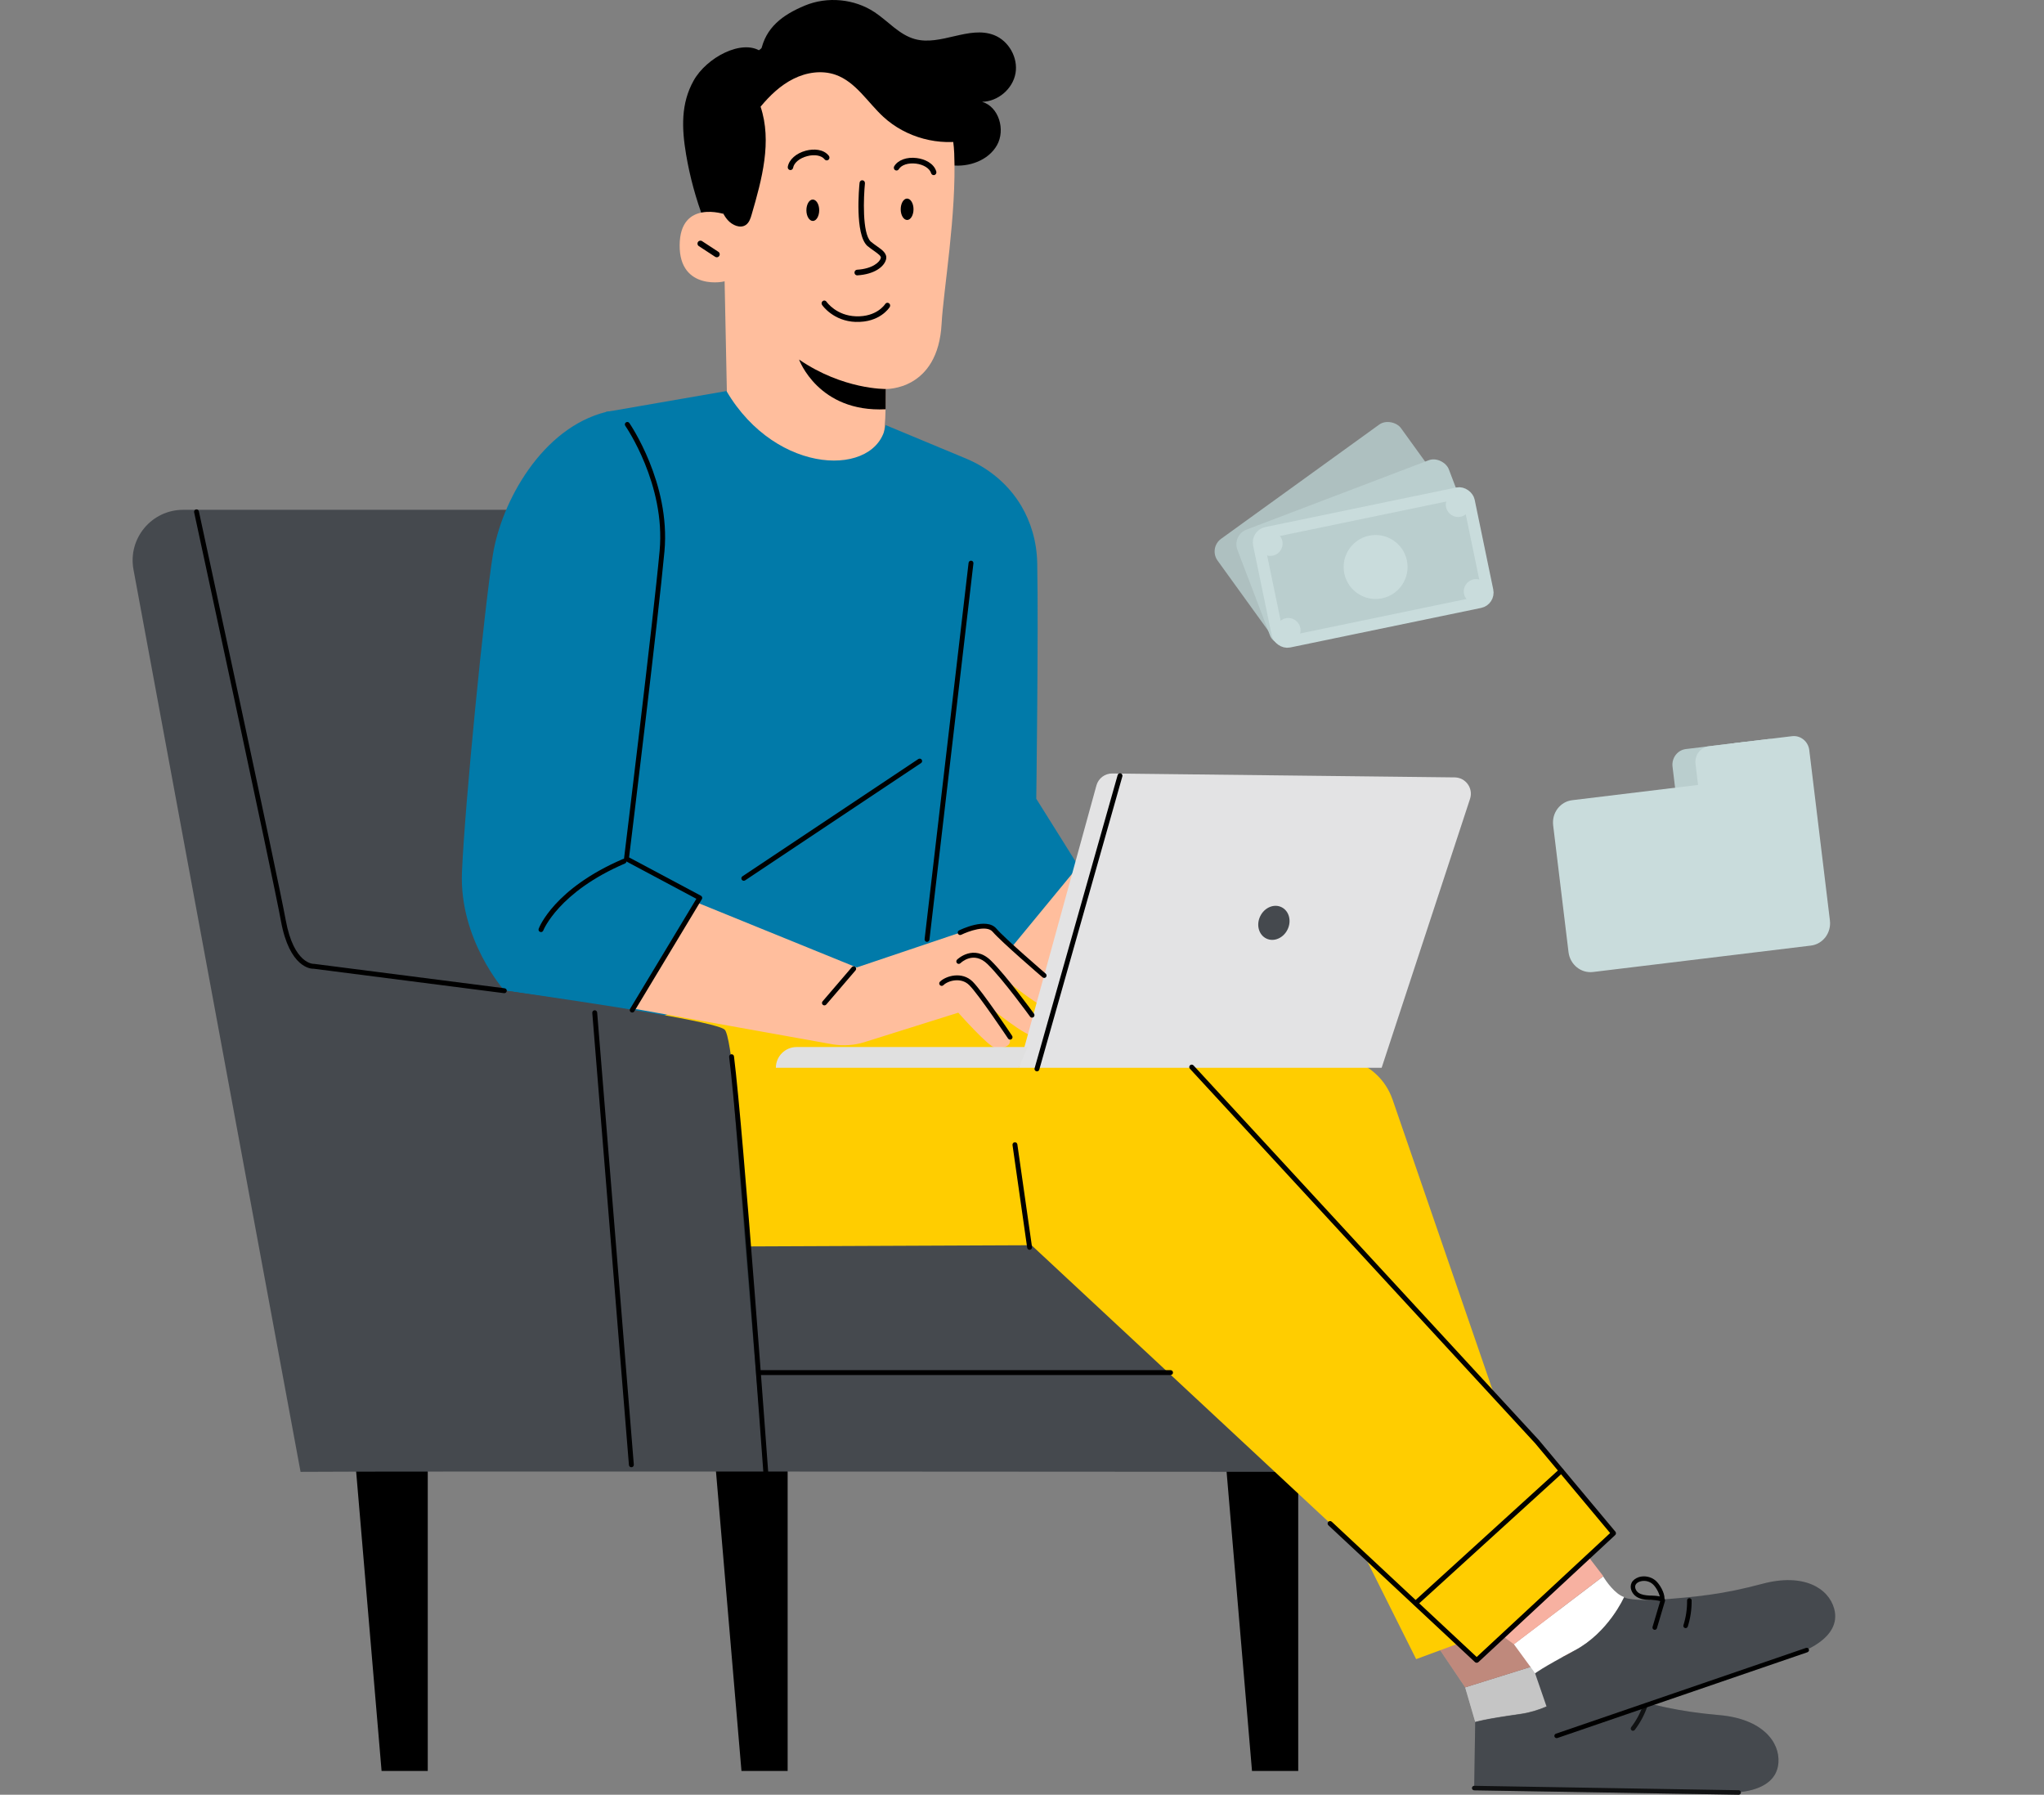 <svg width="524" height="460" viewBox="0 0 524 460" fill="none" xmlns="http://www.w3.org/2000/svg">
<rect x="0" y="0" width="524" height="460" fill="#808080" stroke="none"/>
<g clip-path="url(#clip0_5539_4982)">
<rect x="309.796" y="140.441" width="57.993" height="31.518" rx="4" transform="rotate(-35.838 309.796 140.441)" fill="#AEC0C0"/>
<rect x="315.798" y="137.174" width="57.993" height="31.518" rx="4" transform="rotate(-20.838 315.798 137.174)" fill="#BACECE"/>
<rect x="322.216" y="137.067" width="54.993" height="28.518" rx="2.5" transform="rotate(-11.702 322.216 137.067)" fill="#BACECE" stroke="#C9DCDC" stroke-width="3"/>
<ellipse cx="325.659" cy="139.328" rx="3.152" ry="3.152" transform="rotate(-11.702 325.659 139.328)" fill="#C9DCDC"/>
<ellipse cx="373.806" cy="129.356" rx="3.152" ry="3.152" transform="rotate(-11.702 373.806 129.356)" fill="#C9DCDC"/>
<ellipse cx="330.262" cy="161.55" rx="3.152" ry="3.152" transform="rotate(-11.702 330.262 161.55)" fill="#C9DCDC"/>
<ellipse cx="378.408" cy="151.577" rx="3.152" ry="3.152" transform="rotate(-11.702 378.408 151.577)" fill="#C9DCDC"/>
<ellipse cx="352.651" cy="145.325" rx="8.195" ry="8.195" transform="rotate(-11.702 352.651 145.325)" fill="#C9DCDC"/>
</g>
<path d="M429.589 203.246L452.513 200.468L451.696 193.728C451.425 191.494 449.452 189.896 447.289 190.159L432.2 191.987C430.036 192.249 428.502 194.273 428.772 196.506L429.589 203.246Z" fill="#BACECE"/>
<path d="M435.479 202.532L458.403 199.754L457.586 193.014C457.316 190.781 455.342 189.183 453.179 189.445L438.09 191.273C435.926 191.536 434.392 193.559 434.662 195.792L435.479 202.532Z" fill="#C9DCDC"/>
<path d="M441.341 198.668L440.901 195.036C440.63 192.803 442.165 190.78 444.328 190.517L459.418 188.689C461.581 188.427 463.554 190.025 463.825 192.258L469.117 235.924C469.502 239.106 467.316 241.989 464.234 242.362L408.386 249.13C405.304 249.504 402.493 247.227 402.107 244.045L398.167 211.532C397.781 208.35 399.967 205.468 403.05 205.095L439.85 200.635C440.791 200.521 441.459 199.64 441.341 198.668Z" fill="#C9DCDC"/>
<path d="M406.297 430.725C406.297 430.725 399.457 437.89 389.736 439.256C380.015 440.621 378.186 441.31 378.186 441.31L375.606 432.478L403.015 423.91C403.341 425.351 404.355 429.221 406.297 430.712V430.725Z" fill="white"/>
<path d="M406.295 430.725C406.371 430.788 406.435 430.852 406.485 430.928C406.409 430.852 406.346 430.788 406.295 430.725Z" fill="white"/>
<path d="M369.506 417.859L397.93 407.6L403.116 423.897L403.028 423.922L375.619 432.491L367.928 421.091C368.566 419.951 369.08 418.874 369.506 417.847V417.859Z" fill="#F7B1A1"/>
<path d="M406.297 430.787C406.347 430.85 406.41 430.925 406.485 430.988C407.85 432.253 413.562 434.182 413.562 434.182C424.16 437.101 430.023 438.654 440.846 439.606C451.682 440.558 456.317 446.408 455.916 451.808C455.302 460.075 443.089 459.449 443.089 459.449L377.923 458.372L378.186 441.398C378.186 441.398 380.015 440.709 389.736 439.343C399.457 437.978 406.297 430.812 406.297 430.812V430.787Z" fill="#45494E"/>
<path d="M411.021 441.347C411.196 441.347 411.372 441.272 411.484 441.109L415.718 435.359C415.781 435.272 415.969 435.021 415.919 434.695C415.919 434.67 415.919 434.645 415.919 434.633C416.483 433.155 416.006 430.737 415.368 429.559C414.616 428.194 413.138 427.267 411.584 427.204C410.683 427.204 409.893 427.43 409.367 427.943C408.34 428.933 408.503 430.612 409.267 431.664C409.981 432.654 411.083 433.192 412.161 433.643L412.524 433.794C413.313 434.107 414.052 434.42 414.666 434.883L410.57 440.445C410.382 440.708 410.432 441.059 410.695 441.26C410.795 441.335 410.921 441.372 411.033 441.372L411.021 441.347ZM411.409 428.369C411.409 428.369 411.484 428.369 411.534 428.369C412.699 428.42 413.802 429.096 414.353 430.123C414.841 431 415.13 432.603 414.967 433.681C414.328 433.267 413.626 432.992 412.937 432.716L412.587 432.566C411.66 432.19 410.733 431.739 410.194 430.988C409.73 430.349 409.618 429.309 410.169 428.783C410.445 428.52 410.895 428.369 411.409 428.369Z" fill="black"/>
<path d="M418.624 443.615C418.8 443.615 418.975 443.54 419.088 443.389C420.466 441.585 421.543 439.581 422.295 437.439C422.395 437.138 422.232 436.813 421.944 436.7C421.643 436.6 421.317 436.763 421.205 437.051C420.503 439.08 419.476 440.984 418.173 442.688C417.985 442.938 418.023 443.302 418.286 443.502C418.386 443.577 418.511 443.627 418.637 443.627L418.624 443.615Z" fill="black"/>
<path d="M445.721 460C446.034 460 446.297 459.749 446.297 459.436C446.297 459.111 446.046 458.86 445.733 458.848L377.937 457.72C377.624 457.72 377.361 457.971 377.361 458.284C377.361 458.61 377.612 458.86 377.925 458.873L445.721 460Z" fill="black"/>
<g opacity="0.23">
<path d="M369.506 417.859L397.93 407.6L403.116 423.897L403.028 423.923C403.354 425.363 404.368 429.234 406.31 430.725C406.31 430.725 399.47 437.89 389.749 439.255C380.029 440.621 378.2 441.31 378.2 441.31L375.619 432.478L367.927 421.079C368.566 419.939 369.08 418.862 369.506 417.834V417.859Z" fill="black"/>
<path d="M377.936 457.72L378.186 441.385C378.186 441.385 380.015 440.696 389.736 439.331C399.457 437.965 406.297 430.8 406.297 430.8C406.347 430.862 406.409 430.938 406.485 431C407.562 432.002 411.333 433.405 412.886 433.957C412.761 433.906 412.635 433.844 412.498 433.794L412.134 433.643C411.057 433.205 409.955 432.654 409.241 431.664C408.476 430.612 408.313 428.933 409.341 427.944C409.867 427.43 410.656 427.217 411.558 427.205C413.111 427.267 414.602 428.194 415.341 429.56C415.98 430.737 416.456 433.155 415.892 434.633C415.892 434.658 415.892 434.683 415.905 434.696C415.905 434.746 415.905 434.783 415.905 434.821C425.075 437.326 430.837 438.717 440.833 439.594C451.669 440.546 456.304 446.396 455.903 451.795C455.503 457.319 449.915 458.873 446.258 459.286C446.258 459.336 446.283 459.374 446.283 459.424C446.283 459.737 446.02 459.988 445.706 459.988L377.911 458.86C377.597 458.86 377.334 458.597 377.347 458.271C377.347 457.958 377.61 457.708 377.923 457.708L377.936 457.72ZM414.351 430.123C413.8 429.109 412.685 428.42 411.533 428.37C411.495 428.37 411.445 428.37 411.408 428.37C410.894 428.37 410.443 428.52 410.167 428.783C409.616 429.309 409.742 430.349 410.193 430.988C410.744 431.739 411.671 432.19 412.585 432.566L412.936 432.716C413.625 432.992 414.326 433.28 414.965 433.681C415.116 432.604 414.828 431 414.351 430.123Z" fill="#45494E"/>
</g>
<path d="M195.042 13.189C196.257 7.076 200.579 3.819 206.342 1.426C212.091 -0.967 219.019 -0.315 224.217 3.13C227.687 5.435 230.531 8.917 234.552 10.02C241.166 11.836 248.432 6.499 254.833 8.992C258.616 10.47 261.047 14.805 260.333 18.801C259.619 22.797 255.823 26.029 251.764 26.092C256.086 27.357 257.802 33.295 255.585 37.216C253.368 41.136 248.394 42.89 243.922 42.364C239.45 41.838 235.417 39.408 231.884 36.627C228.339 33.846 225.119 30.639 221.374 28.146C217.616 25.653 213.156 23.874 208.684 24.413C202.634 25.14 197.723 30.075 195.368 35.7C193.025 41.324 192.812 47.6 192.875 53.688C192.938 59.789 193.238 65.965 191.823 71.903C191.66 72.604 191.384 73.381 190.72 73.644C189.756 74.007 188.841 73.018 188.29 72.141C182.077 62.244 177.843 51.133 175.889 39.608C174.761 32.919 174.511 26.53 177.843 20.617C181.175 14.705 190.244 9.919 195.067 13.189" fill="black"/>
<path d="M185.146 42.164L186.424 104.423C186.662 116.048 192.499 128.074 210.864 126.858C226.723 124.604 227.136 113.48 227.049 99.7C227.049 99.7 240.49 100.189 241.392 82.939C241.831 74.596 245.263 54.866 244.624 39.27C243.948 22.521 230.494 9.105 213.745 8.441L212.079 8.379C194.078 8.704 184.307 24.188 185.134 42.164H185.146Z" fill="#FFBE9D"/>
<path d="M227.061 99.7C227.061 99.7 216.15 99.901 204.851 92.159C204.851 92.159 209.749 105.763 227.036 104.899L227.061 99.7Z" fill="black"/>
<path d="M186.048 55.004C185.76 54.866 174.323 51.02 174.236 62.833C174.135 74.646 186.023 72.303 186.048 71.965C186.073 71.627 186.048 54.991 186.048 54.991V55.004Z" fill="#FFBE9D"/>
<path d="M245.489 23.21C244.086 19.753 241.456 16.934 238.574 14.567C232.361 9.468 224.619 6.149 216.59 5.698C208.572 5.259 200.317 7.802 194.292 13.126C189.469 17.373 186.199 23.235 184.546 29.449C182.892 35.662 182.792 42.214 183.669 48.59C184.057 51.383 184.696 54.29 186.563 56.407C187.728 57.722 189.782 58.649 191.223 57.635C192.074 57.033 192.413 55.968 192.701 54.966C195.331 45.947 197.962 36.251 194.981 27.344C197.348 24.488 200.092 21.858 203.411 20.204C206.731 18.538 210.689 17.937 214.197 19.164C219.396 20.993 222.427 26.242 226.486 29.975C232.286 35.299 240.754 37.566 248.433 35.85L245.489 23.223V23.21Z" fill="black"/>
<path d="M265.782 217.604L328.63 242.921L318.608 260.872L247.343 249.936L265.782 217.604Z" fill="#FFBE9D"/>
<path d="M265.908 144.459C266.234 162.147 265.658 204.726 265.658 204.726L276.468 221.988L258.091 244.298L237.722 247.167L235.693 262.964C235.693 262.964 200.016 278.936 171.467 269.252C149.257 261.723 123.289 287.053 123.289 287.053C123.289 287.053 120.921 282.919 124.767 247.18C128.437 213.119 134.864 156.923 134.864 156.923L155.395 105.575L186.237 100.226C199.152 122.186 224.97 122.311 227.049 108.957L247.556 117.488C253.531 119.969 258.655 124.24 261.912 129.827C264.104 133.61 265.795 138.446 265.908 144.446V144.459Z" fill="#017AA9"/>
<path d="M201.92 453.912H190.082L183.305 374.278H201.92V453.912Z" fill="black"/>
<path d="M109.659 453.912H97.821L91.057 374.278H109.659V453.912Z" fill="black"/>
<path d="M332.814 453.912H320.963L314.199 374.278H332.814V453.912Z" fill="black"/>
<path d="M142.141 303.313L153.428 130.667H46.961C38.856 130.667 32.743 138.02 34.221 145.987L77.051 377.247C90.68 377.059 339.052 377.247 339.052 377.247V303.313H142.141Z" fill="#45494E"/>
<path d="M356.978 281.767L401.499 411.032L363.041 425.25L292.176 283.545L174.46 265.131L245.112 246.127L345.891 271.582C351.065 272.885 355.224 276.718 356.965 281.754L356.978 281.767Z" fill="#FFCD00"/>
<path d="M416.357 409.341C416.357 409.341 412.361 418.411 403.692 422.995C395.024 427.593 393.533 428.858 393.533 428.858L388.109 421.43L410.971 404.055C411.76 405.307 414.027 408.59 416.37 409.341H416.357Z" fill="white"/>
<path d="M416.353 409.341C416.455 409.366 416.531 409.417 416.594 409.468C416.493 409.43 416.417 409.379 416.353 409.341Z" fill="white"/>
<path d="M377.372 409.742L400.61 390.425L411.032 403.992L410.957 404.055L388.095 421.43L376.996 413.325C377.209 412.034 377.335 410.844 377.372 409.742Z" fill="#F7B1A1"/>
<path d="M416.381 409.391C416.444 409.441 416.532 409.479 416.619 409.516C418.336 410.243 424.361 410.105 424.361 410.105C435.322 409.241 441.36 408.715 451.87 405.921C462.38 403.128 468.731 407.049 470.197 412.272C472.439 420.252 460.727 423.822 460.727 423.822L399.082 444.968L393.545 428.908C393.545 428.908 395.035 427.643 403.704 423.046C412.373 418.448 416.369 409.391 416.369 409.391H416.381Z" fill="#45494E"/>
<path d="M424.399 417.722C424.562 417.659 424.7 417.521 424.762 417.346L426.792 410.506C426.829 410.406 426.917 410.105 426.754 409.805C426.754 409.792 426.729 409.767 426.716 409.742C426.742 408.164 425.476 406.047 424.474 405.157C423.309 404.13 421.593 403.767 420.115 404.23C419.263 404.543 418.612 405.007 418.286 405.671C417.647 406.948 418.386 408.477 419.451 409.203C420.453 409.892 421.681 410.03 422.846 410.08H423.234C424.086 410.13 424.888 410.155 425.614 410.381L423.647 416.995C423.56 417.296 423.735 417.621 424.036 417.709C424.161 417.747 424.286 417.734 424.399 417.709V417.722ZM420.34 405.383C420.34 405.383 420.415 405.358 420.453 405.345C421.555 404.994 422.833 405.257 423.698 406.034C424.449 406.698 425.263 408.101 425.489 409.178C424.75 409.015 423.986 408.978 423.259 408.953H422.871C421.869 408.89 420.841 408.777 420.077 408.264C419.426 407.825 418.962 406.886 419.301 406.197C419.463 405.859 419.839 405.558 420.328 405.383H420.34Z" fill="black"/>
<path d="M432.329 417.258C432.492 417.195 432.629 417.07 432.679 416.895C433.368 414.728 433.694 412.473 433.669 410.205C433.669 409.88 433.406 409.629 433.08 409.629C432.755 409.629 432.504 409.892 432.504 410.218C432.529 412.373 432.216 414.502 431.565 416.544C431.464 416.845 431.64 417.17 431.94 417.271C432.066 417.308 432.191 417.308 432.316 417.271L432.329 417.258Z" fill="black"/>
<path d="M463.383 423.459C463.684 423.346 463.834 423.021 463.734 422.732C463.634 422.432 463.295 422.269 462.995 422.369L398.857 444.366C398.556 444.479 398.406 444.805 398.506 445.106C398.606 445.406 398.944 445.569 399.245 445.469L463.383 423.472V423.459Z" fill="black"/>
<path d="M161.796 319.598L264.442 319.16L378.362 425.238L413.776 392.254C413.776 392.254 317.043 283.094 305.869 271.833C294.682 260.571 187.013 253.067 187.013 253.067L122.286 281.19L123.752 288.531C127.372 306.645 143.319 319.673 161.796 319.585V319.598Z" fill="#FFCD00"/>
<path d="M250.587 237.534L219.621 247.969L162.598 224.782L132.158 253.08L213.483 267.674C216.226 268.125 219.032 267.924 221.688 267.085L245.664 259.556C245.664 259.556 253.506 268.413 255.135 268.538C256.763 268.664 260.07 268.438 258.504 265.519C256.939 262.601 252.905 257.502 252.905 257.502C252.905 257.502 263.916 266.584 265.169 265.369C266.422 264.154 265.92 261.348 263.966 259.055C262.012 256.763 255.536 249.334 255.536 249.334C255.536 249.334 269.102 260.571 270.393 258.867C271.683 257.164 272.322 254.471 266.885 249.259C263.315 245.839 257.816 240.954 254.922 238.398C253.732 237.346 252.078 237.02 250.575 237.522L250.587 237.534Z" fill="#FFBE9D"/>
<path d="M129.276 253.856C129.276 253.856 117.702 240.866 118.428 223.529C119.155 206.191 124.128 156.009 126.345 142.229C128.537 128.612 138.91 109.671 155.408 105.575C167.471 102.581 169.964 139.072 169.964 139.072L160.857 219.633L179.021 230.181L162.072 258.892L129.276 253.844V253.856Z" fill="#017AA9"/>
<path d="M281.078 201.331L261.16 273.687H354.197L376.859 204.751C377.748 202.058 375.756 199.289 372.925 199.252L285.161 198.249C283.257 198.224 281.579 199.49 281.078 201.331Z" fill="#E3E3E4"/>
<path d="M323.068 234.841C321.991 237.058 322.693 239.614 324.634 240.553C326.563 241.493 329.006 240.453 330.083 238.223C331.161 236.006 330.459 233.45 328.518 232.511C326.588 231.571 324.146 232.611 323.068 234.841Z" fill="#45494E"/>
<path d="M261.16 273.687H198.901C198.901 270.743 201.282 268.363 204.225 268.363H263.465L261.16 273.687Z" fill="#E0E0E0"/>
<path d="M71.828 246.127C71.828 246.127 181.852 260.057 185.785 263.916C189.23 267.311 193.64 356.665 194.617 356.239L91.933 352.343L71.828 246.127Z" fill="#45494E"/>
<path d="M187.439 271.019C187.615 271.006 189.719 294.77 192.124 324.108C194.529 353.446 196.346 377.235 196.17 377.247C195.995 377.26 193.89 353.496 191.485 324.158C189.08 294.832 187.264 271.031 187.452 271.019H187.439Z" fill="#263238"/>
<path d="M206.729 53.902C206.729 55.417 207.48 56.632 208.382 56.632C209.284 56.632 210.011 55.392 210.011 53.877C210.011 52.361 209.259 51.146 208.357 51.146C207.455 51.146 206.729 52.386 206.729 53.902Z" fill="black"/>
<path d="M230.906 53.651C230.906 55.167 231.658 56.382 232.56 56.382C233.461 56.382 234.188 55.142 234.188 53.626C234.188 52.11 233.436 50.895 232.534 50.895C231.633 50.895 230.906 52.135 230.906 53.651Z" fill="black"/>
<path d="M219.719 70.575C219.369 70.562 219.068 70.274 219.056 69.898C219.03 69.498 219.331 69.159 219.707 69.134C223.653 68.896 225.519 67.205 225.808 66.14C225.933 65.652 225.219 65.126 224.041 64.286C223.503 63.898 222.901 63.484 222.313 62.996C219.131 59.965 220.221 48.177 220.358 46.849C220.396 46.46 220.747 46.147 221.122 46.21C221.498 46.247 221.774 46.598 221.736 46.999C221.398 50.419 220.985 59.789 223.227 61.919C223.741 62.357 224.304 62.745 224.818 63.109C226.221 64.098 227.536 65.025 227.135 66.529C226.647 68.358 224.179 70.312 219.77 70.575C219.745 70.575 219.732 70.575 219.707 70.575H219.719Z" fill="black"/>
<path d="M219.381 82.513C213.669 82.313 210.863 78.341 210.75 78.166C210.525 77.84 210.6 77.402 210.913 77.164C211.226 76.926 211.652 77.001 211.878 77.327C211.978 77.477 214.421 80.897 219.431 81.072C224.73 81.26 226.835 78.066 226.923 77.928C227.135 77.59 227.561 77.502 227.887 77.715C228.213 77.928 228.3 78.379 228.088 78.705C227.987 78.868 225.507 82.726 219.381 82.5V82.513Z" fill="black"/>
<path d="M202.609 43.579C202.609 43.579 202.546 43.579 202.509 43.579C202.133 43.504 201.883 43.141 201.958 42.74C202.283 40.898 204.1 39.283 206.593 38.619C208.559 38.105 211.127 38.18 212.493 39.947C212.731 40.26 212.681 40.711 212.38 40.961C212.079 41.199 211.641 41.162 211.403 40.848C210.639 39.846 208.835 39.508 206.931 40.022C204.989 40.523 203.549 41.725 203.323 43.003C203.26 43.354 202.96 43.604 202.609 43.592V43.579Z" fill="black"/>
<path d="M239.338 44.882C239.05 44.882 238.787 44.682 238.699 44.381C238.336 43.166 236.77 42.176 234.828 41.938C232.836 41.7 231.083 42.264 230.419 43.366C230.218 43.705 229.792 43.805 229.467 43.604C229.141 43.404 229.041 42.953 229.241 42.615C230.193 41.011 232.46 40.184 235.003 40.51C237.008 40.761 239.388 41.8 240.027 43.955C240.139 44.331 239.939 44.732 239.576 44.857C239.501 44.882 239.425 44.895 239.35 44.895L239.338 44.882Z" fill="black"/>
<path d="M183.781 65.94C184.019 65.94 184.244 65.814 184.382 65.589C184.62 65.238 184.52 64.762 184.157 64.537L179.985 61.806C179.634 61.568 179.158 61.668 178.933 62.031C178.695 62.382 178.795 62.858 179.158 63.084L183.33 65.814C183.468 65.902 183.63 65.952 183.781 65.94Z" fill="black"/>
<path d="M237.646 241.405C237.959 241.405 238.235 241.167 238.273 240.854L249.547 144.396C249.584 144.058 249.346 143.745 248.996 143.707C248.645 143.682 248.344 143.92 248.307 144.258L237.032 240.716C236.995 241.054 237.233 241.367 237.584 241.405C237.609 241.405 237.634 241.405 237.659 241.405H237.646Z" fill="black"/>
<path d="M190.671 225.746C190.796 225.746 190.909 225.708 191.021 225.646L236.119 195.581C236.407 195.393 236.482 195.005 236.294 194.717C236.106 194.429 235.718 194.354 235.43 194.541L190.333 224.606C190.044 224.794 189.969 225.182 190.157 225.47C190.282 225.646 190.47 225.746 190.683 225.746H190.671Z" fill="black"/>
<path d="M162.072 259.519C162.285 259.519 162.485 259.406 162.61 259.218L179.935 230.456C180.023 230.306 180.048 230.131 179.998 229.968C179.948 229.805 179.835 229.667 179.685 229.579L161.27 219.758C161.947 214.259 168.824 157.825 170.34 141.302C171.943 123.802 161.433 108.569 161.333 108.419C161.132 108.131 160.744 108.068 160.456 108.268C160.168 108.469 160.105 108.857 160.306 109.145C160.406 109.296 170.665 124.153 169.099 141.189C167.521 158.451 160.055 219.42 159.98 220.034C159.942 220.297 160.08 220.535 160.306 220.66L178.52 230.369L161.533 258.567C161.358 258.867 161.446 259.243 161.746 259.431C161.846 259.494 161.959 259.519 162.072 259.519Z" fill="black"/>
<path d="M138.684 238.9C138.934 238.9 139.172 238.749 139.272 238.499C139.31 238.398 143.193 228.615 160.23 221.312C160.543 221.174 160.693 220.811 160.556 220.485C160.418 220.172 160.055 220.021 159.729 220.159C142.141 227.7 138.245 237.634 138.095 238.048C137.97 238.373 138.132 238.737 138.458 238.849C138.533 238.874 138.608 238.887 138.684 238.887V238.9Z" fill="black"/>
<path d="M378.575 426.177C378.725 426.177 378.875 426.127 379.001 426.015L414.076 393.444C414.314 393.219 414.339 392.843 414.126 392.58L394.497 369.092L305.969 273.073C305.731 272.822 305.342 272.797 305.079 273.035C304.829 273.273 304.804 273.662 305.042 273.925L393.544 369.919L412.773 392.931L378.562 424.699L341.407 390.025C341.157 389.787 340.756 389.799 340.518 390.05C340.28 390.3 340.292 390.701 340.543 390.939L378.124 426.015C378.249 426.127 378.399 426.177 378.55 426.177H378.575Z" fill="black"/>
<path d="M362.955 411.521C363.105 411.521 363.255 411.471 363.381 411.358L400.648 377.448C400.899 377.21 400.924 376.821 400.686 376.558C400.448 376.308 400.06 376.282 399.797 376.52L362.529 410.431C362.278 410.669 362.253 411.057 362.491 411.32C362.617 411.458 362.779 411.521 362.955 411.521Z" fill="black"/>
<path d="M263.954 320.325C263.954 320.325 264.016 320.325 264.041 320.325C264.38 320.274 264.618 319.961 264.568 319.61L260.809 293.304C260.759 292.966 260.446 292.728 260.095 292.778C259.757 292.828 259.519 293.141 259.569 293.492L263.327 319.798C263.378 320.112 263.641 320.337 263.941 320.337L263.954 320.325Z" fill="black"/>
<path d="M196.307 377.949C196.307 377.949 196.332 377.949 196.357 377.949C196.708 377.923 196.958 377.623 196.933 377.272C196.871 376.408 190.645 290.586 188.164 270.755C188.127 270.417 187.814 270.167 187.463 270.217C187.125 270.254 186.874 270.568 186.924 270.918C189.405 290.711 195.631 376.495 195.693 377.36C195.718 377.685 195.994 377.936 196.32 377.936L196.307 377.949Z" fill="black"/>
<path d="M194.667 352.431H300.081C300.432 352.431 300.708 352.156 300.708 351.805C300.708 351.454 300.432 351.178 300.081 351.178H194.667C194.316 351.178 194.041 351.454 194.041 351.805C194.041 352.156 194.316 352.431 194.667 352.431Z" fill="black"/>
<path d="M161.859 376.069C161.859 376.069 161.896 376.069 161.909 376.069C162.247 376.044 162.51 375.744 162.485 375.393L153.09 259.519C153.065 259.168 152.752 258.917 152.414 258.942C152.075 258.968 151.812 259.268 151.837 259.619L161.232 375.493C161.258 375.819 161.533 376.069 161.859 376.069Z" fill="black"/>
<path d="M129.289 254.558C129.602 254.558 129.865 254.333 129.915 254.007C129.966 253.669 129.715 253.356 129.377 253.305L80.522 247.042C80.522 247.042 80.434 247.042 80.397 247.042C80.359 247.042 75.336 247.167 73.256 235.868C71.064 223.892 51.184 131.969 50.983 131.042C50.908 130.704 50.57 130.491 50.244 130.566C49.906 130.642 49.693 130.967 49.768 131.306C49.968 132.232 69.836 224.13 72.028 236.093C74.208 248.007 79.695 248.357 80.409 248.295L129.214 254.558C129.214 254.558 129.264 254.558 129.289 254.558Z" fill="black"/>
<path d="M265.832 274.601C266.107 274.601 266.358 274.426 266.433 274.15L287.729 198.989C287.829 198.65 287.629 198.312 287.303 198.212C286.977 198.112 286.627 198.312 286.526 198.638L265.231 273.8C265.13 274.138 265.331 274.476 265.656 274.576C265.719 274.589 265.769 274.601 265.832 274.601Z" fill="black"/>
<path d="M211.339 257.69C211.515 257.69 211.69 257.615 211.815 257.477L219.331 248.708C219.557 248.445 219.532 248.044 219.269 247.819C219.006 247.593 218.605 247.618 218.392 247.881L210.876 256.65C210.65 256.913 210.675 257.314 210.938 257.54C211.051 257.64 211.202 257.69 211.352 257.69H211.339Z" fill="black"/>
<path d="M267.674 250.662C267.849 250.662 268.025 250.587 268.15 250.449C268.375 250.186 268.35 249.798 268.087 249.56C267.987 249.472 257.627 240.578 255.422 237.998C252.879 235.016 246.153 238.323 245.864 238.474C245.551 238.624 245.426 239 245.589 239.313C245.739 239.626 246.115 239.751 246.428 239.588C248.132 238.749 252.892 236.958 254.47 238.812C256.738 241.455 266.847 250.136 267.273 250.499C267.386 250.6 267.536 250.65 267.686 250.65L267.674 250.662Z" fill="black"/>
<path d="M264.58 260.822C264.705 260.822 264.831 260.784 264.943 260.709C265.219 260.508 265.282 260.12 265.081 259.832C264.793 259.444 258.129 250.236 254.058 246.228C249.585 241.831 245.376 245.927 245.339 245.977C245.101 246.215 245.101 246.616 245.339 246.867C245.577 247.117 245.978 247.117 246.228 246.867C246.366 246.729 249.61 243.61 253.181 247.13C257.177 251.063 264.004 260.483 264.067 260.571C264.192 260.734 264.38 260.834 264.58 260.834V260.822Z" fill="black"/>
<path d="M258.943 266.459C259.068 266.459 259.181 266.421 259.293 266.359C259.581 266.171 259.657 265.782 259.469 265.494C259.156 265.031 251.89 254.145 249.372 251.614C246.616 248.858 242.432 250.149 240.966 251.614C240.716 251.865 240.716 252.253 240.966 252.504C241.217 252.754 241.605 252.754 241.856 252.504C242.983 251.376 246.34 250.362 248.483 252.504C250.913 254.934 258.354 266.07 258.429 266.183C258.554 266.359 258.742 266.459 258.955 266.459H258.943Z" fill="black"/>
<defs>
<clipPath id="clip0_5539_4982">
<rect width="78.748" height="78.748" fill="white" transform="translate(299 106.972) rotate(-11.702)"/>
</clipPath>
</defs>
</svg>
